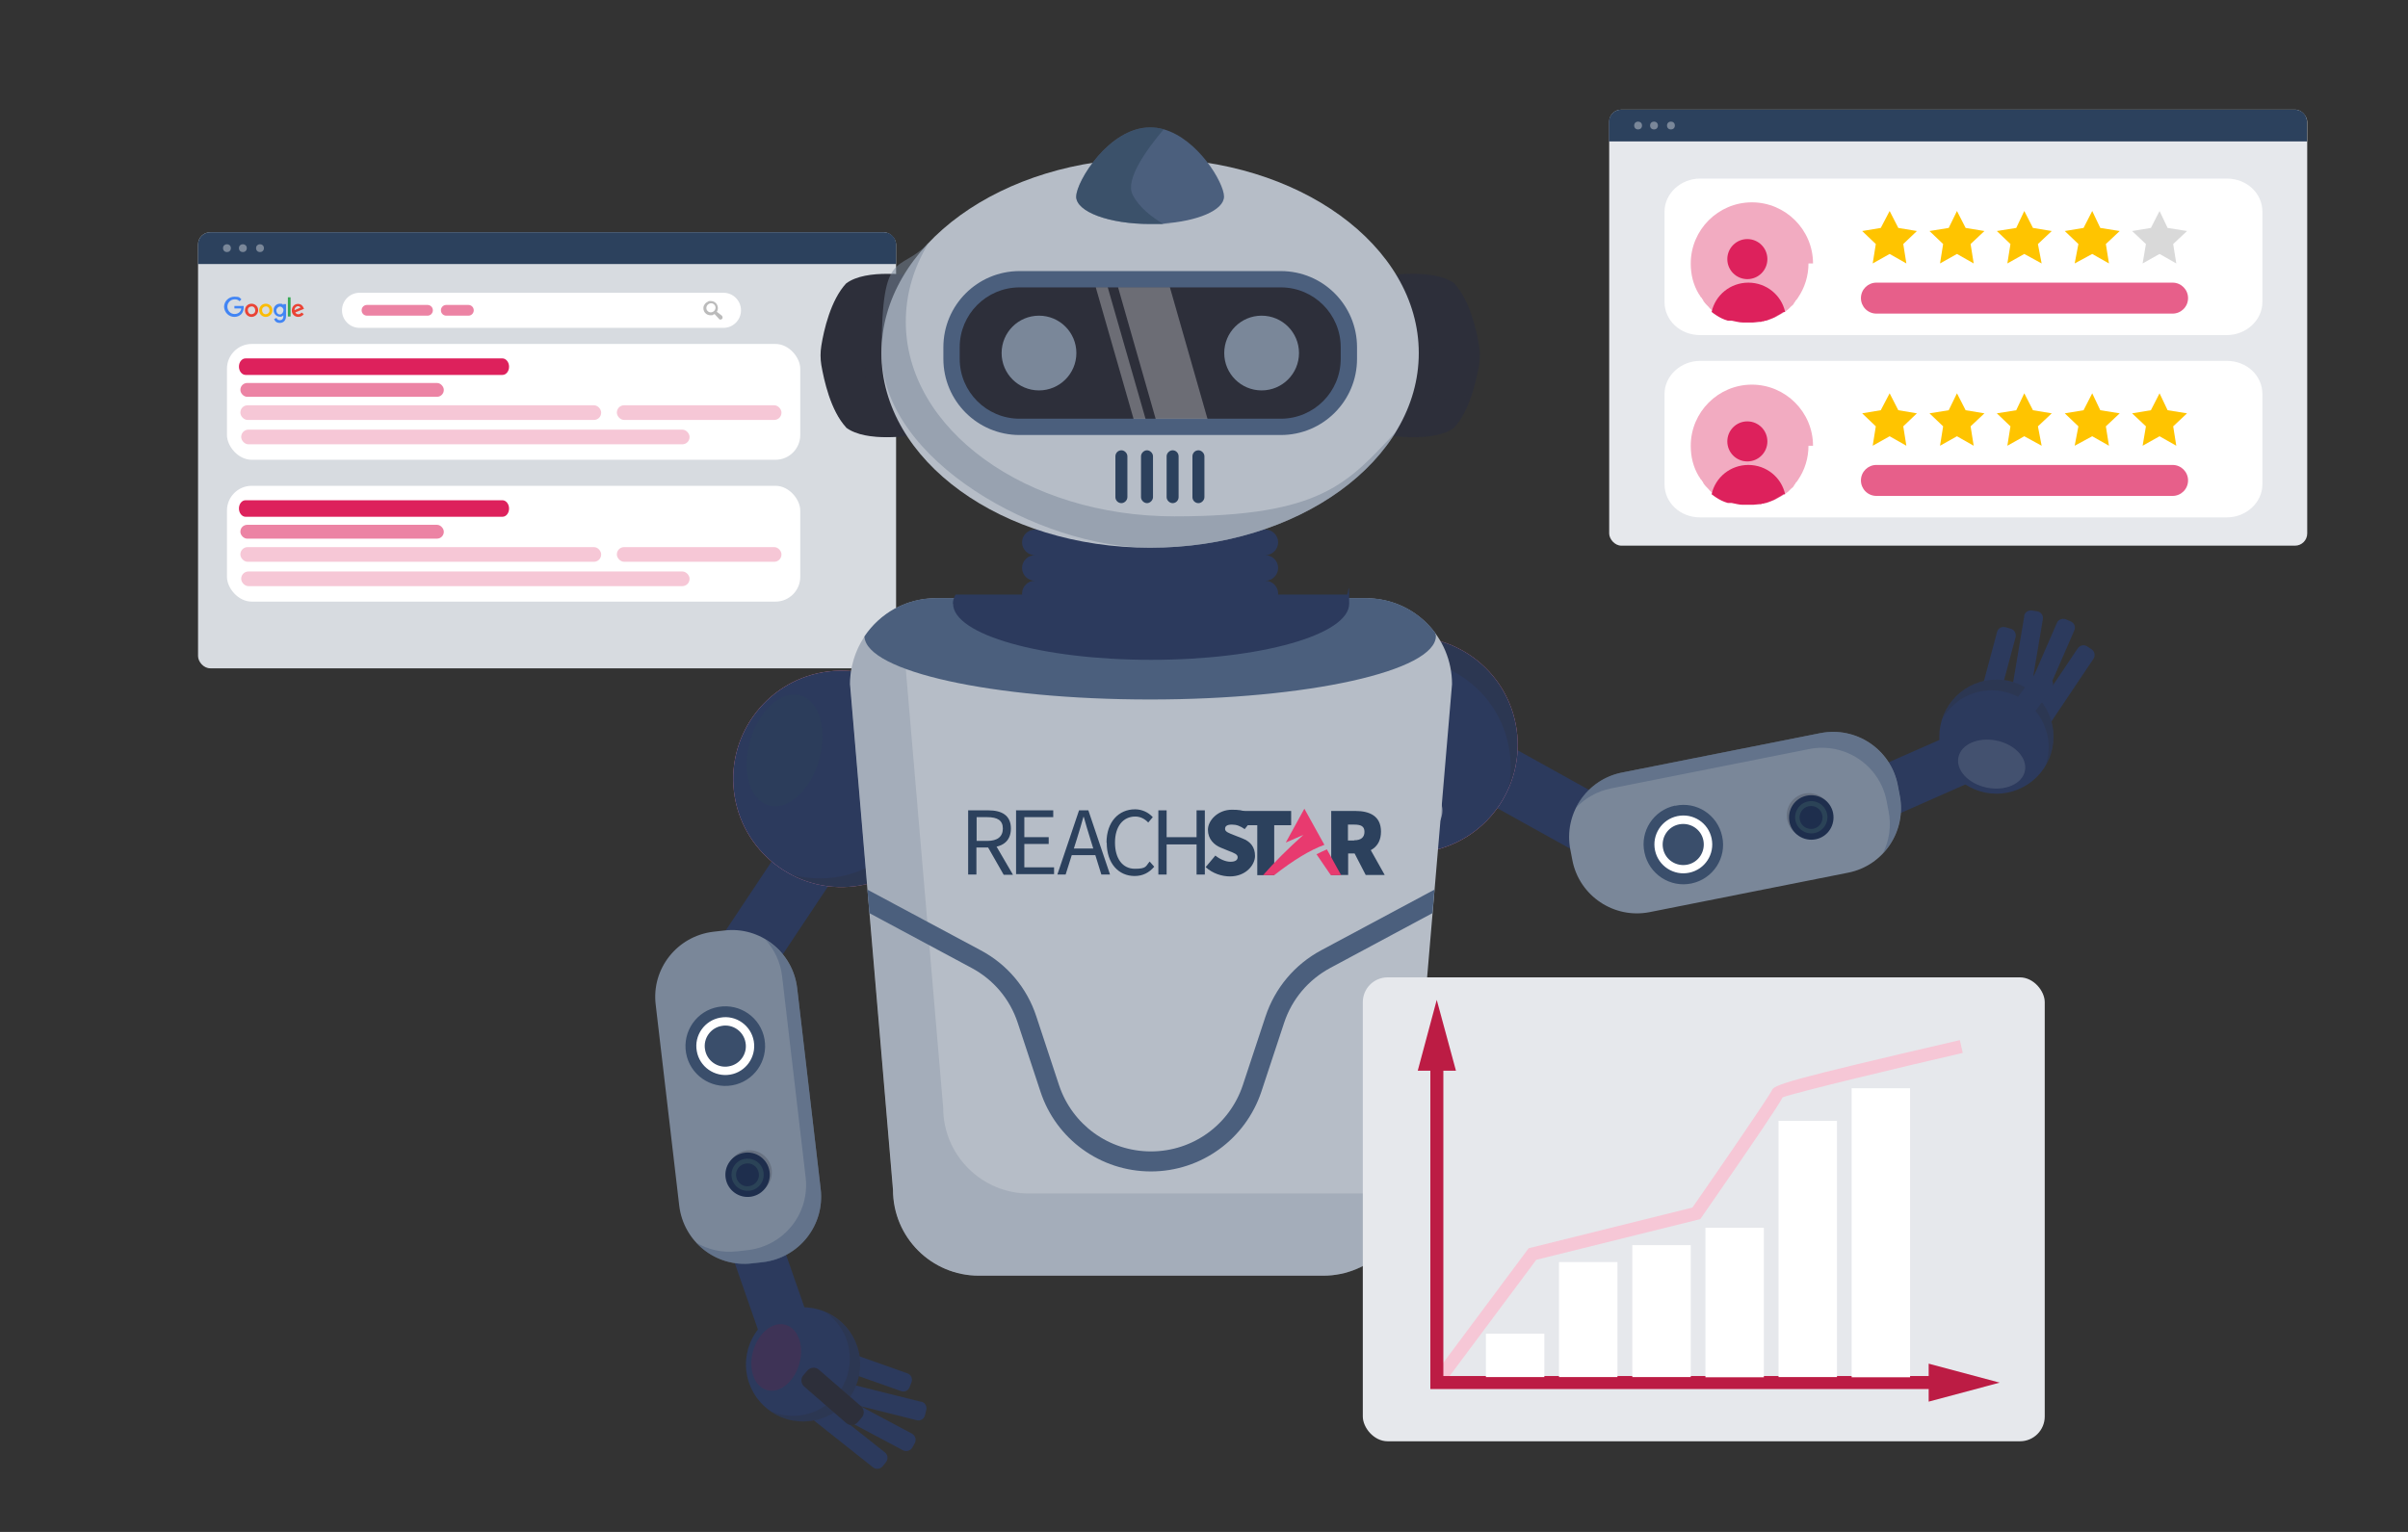 <svg xmlns="http://www.w3.org/2000/svg" id="Ebene_1" data-name="Ebene 1" viewBox="0 0 1166 742"><rect x="0" y="0" width="1166" height="742" fill="#333333" stroke="none"/><defs><style>      .cls-1 {        fill: #e883a7;      }      .cls-1, .cls-2, .cls-3, .cls-4, .cls-5, .cls-6, .cls-7, .cls-8, .cls-9, .cls-10, .cls-11, .cls-12, .cls-13, .cls-14, .cls-15, .cls-16, .cls-17, .cls-18, .cls-19, .cls-20, .cls-21, .cls-22, .cls-23, .cls-24, .cls-25, .cls-26, .cls-27, .cls-28, .cls-29, .cls-30, .cls-31 {        stroke-width: 0px;      }      .cls-2 {        fill: #d7dbe0;      }      .cls-3 {        fill: #7a8799;      }      .cls-4 {        fill: #bbb;      }      .cls-5 {        fill: #fbbc05;      }      .cls-6, .cls-18 {        fill: #2c415d;      }      .cls-6, .cls-27 {        fill-rule: evenodd;      }      .cls-7 {        fill: #2b4357;      }      .cls-8 {        fill: #2c3a5d;      }      .cls-9 {        fill: #692245;      }      .cls-10 {        fill: #ffc400;      }      .cls-11 {        fill: #1e2e4d;      }      .cls-12 {        fill: #34a853;      }      .cls-13 {        fill: #f6c7d6;      }      .cls-14 {        fill: #dd215c;      }      .cls-15 {        fill: #e75f8a;      }      .cls-16 {        fill: #4285f4;      }      .cls-17 {        fill: #4b5f7d;      }      .cls-19 {        fill: #bc1c44;      }      .cls-20 {        fill: #3a4e6b;      }      .cls-21 {        fill: #ea4335;      }      .cls-22 {        fill: #ec83a4;      }      .cls-23 {        fill: #2c415d;      }      .cls-32 {        opacity: .3;      }      .cls-33, .cls-34 {        opacity: .5;      }      .cls-24 {        fill: #d9d9d9;      }      .cls-25 {        fill: #f2abc1;      }      .cls-26 {        fill: #e6e8ec;      }      .cls-27 {        fill: #e83a6f;      }      .cls-35 {        isolation: isolate;      }      .cls-28 {        fill: #b6bdc7;      }      .cls-29 {        fill: #2d2f3a;      }      .cls-30 {        fill: #fff;      }      .cls-31 {        fill: #3c404c;      }      .cls-34 {        mix-blend-mode: soft-light;      }    </style></defs><g class="cls-35"><g id="Ebene_1-2" data-name="Ebene 1"><g id="_&#x421;&#x433;&#x440;&#x443;&#x43F;&#x43F;&#x438;&#x440;&#x43E;&#x432;&#x430;&#x442;&#x44C;_12222" data-name=" &#x421;&#x433;&#x440;&#x443;&#x43F;&#x43F;&#x438;&#x440;&#x43E;&#x432;&#x430;&#x442;&#x44C; 12222"><rect id="_&#x41F;&#x440;&#x44F;&#x43C;&#x43E;&#x443;&#x433;&#x43E;&#x43B;&#x44C;&#x43D;&#x438;&#x43A;_33-2" data-name=" &#x41F;&#x440;&#x44F;&#x43C;&#x43E;&#x443;&#x433;&#x43E;&#x43B;&#x44C;&#x43D;&#x438;&#x43A; 33-2" class="cls-2" x="95.9" y="112.5" width="338" height="211.2" rx="5.9" ry="5.9"></rect><path id="_&#x41F;&#x440;&#x44F;&#x43C;&#x43E;&#x443;&#x433;&#x43E;&#x43B;&#x44C;&#x43D;&#x438;&#x43A;_21" data-name=" &#x41F;&#x440;&#x44F;&#x43C;&#x43E;&#x443;&#x433;&#x43E;&#x43B;&#x44C;&#x43D;&#x438;&#x43A; 21" class="cls-18" d="M101.9,112.5h326.1c3.3,0,5.9,2.7,5.9,5.9v9.5H95.9v-9.5c0-3.3,2.7-5.9,5.9-5.9h0Z"></path><circle id="_&#x42D;&#x43B;&#x43B;&#x438;&#x43F;&#x441;_10" data-name=" &#x42D;&#x43B;&#x43B;&#x438;&#x43F;&#x441; 10" class="cls-3" cx="109.9" cy="120.2" r="1.9"></circle><circle id="_&#x42D;&#x43B;&#x43B;&#x438;&#x43F;&#x441;_11" data-name=" &#x42D;&#x43B;&#x43B;&#x438;&#x43F;&#x441; 11" class="cls-3" cx="117.6" cy="120.2" r="1.9"></circle><circle id="_&#x42D;&#x43B;&#x43B;&#x438;&#x43F;&#x441;_12" data-name=" &#x42D;&#x43B;&#x43B;&#x438;&#x43F;&#x441; 12" class="cls-3" cx="125.9" cy="120.2" r="1.9"></circle><path id="_&#x41A;&#x43E;&#x43D;&#x442;&#x443;&#x440;_47" data-name=" &#x41A;&#x43E;&#x43D;&#x442;&#x443;&#x440; 47" class="cls-21" d="M125,150.3c0,1.7-1.4,3.2-3.2,3.2s-3.2-1.4-3.2-3.2,1.4-3.2,3.2-3.2h0c1.7,0,3.2,1.3,3.2,3.1h0ZM123.6,150.3c0-1-.7-1.9-1.7-1.9s-1.9.7-1.9,1.7v.2c0,1,.7,1.9,1.7,1.9s1.9-.7,1.9-1.7v-.2Z"></path><path id="_&#x41A;&#x43E;&#x43D;&#x442;&#x443;&#x440;_48" data-name=" &#x41A;&#x43E;&#x43D;&#x442;&#x443;&#x440; 48" class="cls-5" d="M131.9,150.3c0,1.7-1.4,3.2-3.2,3.2s-3.2-1.4-3.2-3.2,1.4-3.2,3.2-3.2h0c1.7,0,3.2,1.3,3.2,3.1h0ZM130.5,150.3c0-1-.7-1.9-1.7-1.9s-1.9.7-1.9,1.7v.2c0,1,.7,1.9,1.7,1.9s1.9-.7,1.9-1.7v-.2Z"></path><path id="_&#x41A;&#x43E;&#x43D;&#x442;&#x443;&#x440;_49" data-name=" &#x41A;&#x43E;&#x43D;&#x442;&#x443;&#x440; 49" class="cls-16" d="M138.5,147.4v5.7c0,2.3-1.4,3.3-3,3.3s-2.3-.7-2.8-1.9l1.2-.5c.2.7.9,1.1,1.6,1.1,1,0,1.7-.6,1.7-1.9v-.5h0c-.4.5-1,.8-1.7.7-1.7,0-3.1-1.5-3-3.3,0-1.7,1.4-3,3-3s1.2.2,1.7.7h0v-.5h1.3ZM137.3,150.4c0-1.1-.8-1.9-1.7-1.9s-1.8.9-1.8,1.9h0c0,1,.7,1.9,1.7,1.9h0c.9,0,1.7-.8,1.7-1.9h.1Z"></path><path id="_&#x41A;&#x43E;&#x43D;&#x442;&#x443;&#x440;_50" data-name=" &#x41A;&#x43E;&#x43D;&#x442;&#x443;&#x440; 50" class="cls-12" d="M140.7,144v9.3h-1.3v-9.3h1.3Z"></path><path id="_&#x41A;&#x43E;&#x43D;&#x442;&#x443;&#x440;_51" data-name=" &#x41A;&#x43E;&#x43D;&#x442;&#x443;&#x440; 51" class="cls-21" d="M146,151.4l1.1.7c-.6.9-1.6,1.4-2.7,1.4-1.7,0-3.1-1.3-3.1-3h0c0-2,1.3-3.3,3-3.3s2.5,1.3,2.7,2l.2.4-4.2,1.7c.3.6.9,1,1.5.9.6,0,1.2-.3,1.5-.9h0ZM142.7,150.2l2.8-1.2c-.2-.4-.7-.7-1.2-.7-.9,0-1.7.9-1.7,1.8h0Z"></path><path id="_&#x41A;&#x43E;&#x43D;&#x442;&#x443;&#x440;_52" data-name=" &#x41A;&#x43E;&#x43D;&#x442;&#x443;&#x440; 52" class="cls-16" d="M113.5,149.5v-1.3h4.5v.8c0,1.1-.4,2.3-1.1,3.1-.9.9-2.1,1.4-3.4,1.4-2.7,0-4.9-2.2-5-4.9,0-2.7,2.3-4.9,5-4.9s2.5.5,3.4,1.3l-.9.9c-.6-.6-1.5-1-2.4-.9-1.9,0-3.5,1.6-3.5,3.5h0c0,2,1.5,3.6,3.5,3.6h0c.9,0,1.8-.3,2.5-1,.4-.5.7-1,.7-1.7h-3.3Z"></path><path id="_&#x41F;&#x440;&#x44F;&#x43C;&#x43E;&#x443;&#x433;&#x43E;&#x43B;&#x44C;&#x43D;&#x438;&#x43A;_37" data-name=" &#x41F;&#x440;&#x44F;&#x43C;&#x43E;&#x443;&#x433;&#x43E;&#x43B;&#x44C;&#x43D;&#x438;&#x43A; 37" class="cls-30" d="M174.1,141.8h176.2c4.7,0,8.5,3.8,8.5,8.5h0c0,4.7-3.8,8.5-8.5,8.5h-176.2c-4.7,0-8.5-3.8-8.5-8.5h0c0-4.7,3.8-8.5,8.5-8.5h0Z"></path><rect class="cls-30" x="109.9" y="166.6" width="277.6" height="56.1" rx="12" ry="12"></rect><path id="_&#x41F;&#x440;&#x44F;&#x43C;&#x43E;&#x443;&#x433;&#x43E;&#x43B;&#x44C;&#x43D;&#x438;&#x43A;_6309" data-name=" &#x41F;&#x440;&#x44F;&#x43C;&#x43E;&#x443;&#x433;&#x43E;&#x43B;&#x44C;&#x43D;&#x438;&#x43A; 6309" class="cls-22" d="M177.7,147.7h29.3c1.4,0,2.6,1.1,2.6,2.6h0c0,1.4-1.1,2.6-2.6,2.6h-29.3c-1.4,0-2.6-1.1-2.6-2.6h0c0-1.4,1.1-2.6,2.6-2.6Z"></path><path id="_&#x41F;&#x440;&#x44F;&#x43C;&#x43E;&#x443;&#x433;&#x43E;&#x43B;&#x44C;&#x43D;&#x438;&#x43A;_6310" data-name=" &#x41F;&#x440;&#x44F;&#x43C;&#x43E;&#x443;&#x433;&#x43E;&#x43B;&#x44C;&#x43D;&#x438;&#x43A; 6310" class="cls-22" d="M216.1,147.7h10.7c1.4,0,2.6,1.1,2.6,2.6h0c0,1.4-1.1,2.6-2.6,2.6h-10.7c-1.4,0-2.6-1.1-2.6-2.6h0c0-1.4,1.1-2.6,2.6-2.6Z"></path><path class="cls-4" d="M349.8,153.1h0l-2.7-2.1h0c.1-.2.2-.4.3-.6.2-.4.2-.9.2-1.3s-.1-.9-.3-1.3c-.2-.4-.4-.8-.8-1.1-.6-.6-1.5-.9-2.4-.9s-.9,0-1.3.3c-.4.2-.8.5-1.2.8-.3.4-.6.8-.8,1.2s-.2.9-.2,1.3.1.9.3,1.3c.2.4.4.8.8,1.1.6.6,1.5.9,2.4.9s.9,0,1.3-.3c.2,0,.4-.2.6-.3h0l2.3,2.5h0c.2.2.4.2.6.2s.5-.1.7-.3.3-.4.3-.7-.1-.4-.3-.6h.2ZM344.2,151.3c-.6,0-1.1-.2-1.5-.6-.9-.8-.9-2.2,0-3.1.4-.4,1-.7,1.6-.7s1.1.2,1.5.6c.9.8.9,2.2,0,3.1-.4.4-1,.7-1.6.7Z"></path><path id="_&#x41F;&#x440;&#x44F;&#x43C;&#x43E;&#x443;&#x433;&#x43E;&#x43B;&#x44C;&#x43D;&#x438;&#x43A;_6315" data-name=" &#x41F;&#x440;&#x44F;&#x43C;&#x43E;&#x443;&#x433;&#x43E;&#x43B;&#x44C;&#x43D;&#x438;&#x43A; 6315" class="cls-14" d="M118.9,173.6h124.4c1.7,0,3.2,1.8,3.2,4h0c0,2.2-1.4,4-3.2,4h-124.4c-1.7,0-3.2-1.8-3.2-4h0c0-2.2,1.4-4,3.2-4Z"></path><rect class="cls-22" x="116.4" y="185.5" width="98.5" height="6.7" rx="3.3" ry="3.3"></rect><rect class="cls-13" x="116.4" y="196.3" width="174.7" height="7.1" rx="3.5" ry="3.5"></rect><rect class="cls-13" x="298.7" y="196.3" width="79.7" height="7.1" rx="3.5" ry="3.5"></rect><rect class="cls-13" x="116.8" y="208.1" width="217.1" height="7.1" rx="3.5" ry="3.5"></rect><rect class="cls-30" x="109.9" y="235.3" width="277.6" height="56.1" rx="12" ry="12"></rect><path id="_&#x41F;&#x440;&#x44F;&#x43C;&#x43E;&#x443;&#x433;&#x43E;&#x43B;&#x44C;&#x43D;&#x438;&#x43A;_6315-2" data-name=" &#x41F;&#x440;&#x44F;&#x43C;&#x43E;&#x443;&#x433;&#x43E;&#x43B;&#x44C;&#x43D;&#x438;&#x43A; 6315-2" class="cls-14" d="M118.9,242.3h124.4c1.7,0,3.2,1.8,3.2,4h0c0,2.2-1.4,4-3.2,4h-124.4c-1.7,0-3.2-1.8-3.2-4h0c0-2.2,1.4-4,3.2-4Z"></path><rect class="cls-22" x="116.4" y="254.2" width="98.5" height="6.7" rx="3.3" ry="3.3"></rect><rect class="cls-13" x="116.4" y="265" width="174.7" height="7.1" rx="3.5" ry="3.5"></rect><rect class="cls-13" x="298.7" y="265" width="79.7" height="7.1" rx="3.5" ry="3.5"></rect><rect class="cls-13" x="116.8" y="276.8" width="217.1" height="7.1" rx="3.5" ry="3.5"></rect></g><g><g><path class="cls-8" d="M446.1,678.9c1.8.4,2.9,2.3,2.4,4.1l-.6,2.5c-.4,1.8-2.3,2.9-4,2.4l-47.9-12c-1.8-.5-2.9-2.3-2.4-4l.6-2.5c.5-1.8,2.3-2.9,4-2.4l47.9,12h0Z"></path><path class="cls-8" d="M439.4,665.2c1.7.6,2.6,2.5,2,4.2l-.9,2.4c-.6,1.7-2.5,2.7-4.2,2l-46.5-16.5c-1.7-.6-2.6-2.5-2-4.2l.8-2.4c.6-1.7,2.5-2.6,4.3-2l46.5,16.5h0Z"></path><path class="cls-8" d="M428.5,703.5c1.4,1.1,1.7,3.2.5,4.7l-1.6,2c-1.1,1.4-3.2,1.7-4.7.5l-38.7-30.7c-1.4-1.1-1.7-3.2-.5-4.7l1.6-2c1.1-1.4,3.2-1.7,4.7-.5l38.7,30.7Z"></path><path class="cls-8" d="M441.6,694.4c1.6.9,2.2,2.9,1.4,4.5l-1.2,2.2c-.9,1.6-2.9,2.2-4.5,1.4l-43.6-23.2c-1.6-.9-2.2-2.9-1.4-4.5l1.2-2.2c.9-1.6,2.9-2.2,4.5-1.4l43.6,23.2Z"></path><path class="cls-8" d="M362.8,486.4c-3.2,4.9-9.8,6.2-14.7,3l-6.8-4.5c-4.9-3.2-6.2-9.8-2.9-14.7l40.4-60.7c3.2-4.9,9.8-6.2,14.7-2.9l6.8,4.5c4.9,3.2,6.2,9.8,3,14.7l-40.4,60.7h-.1Z"></path><path class="cls-8" d="M394.8,648.5c1.6,4.7-.8,9.8-5.5,11.4l-6.5,2.2c-4.7,1.6-9.8-.8-11.4-5.5l-20.2-58c-1.6-4.7.8-9.8,5.5-11.4l6.5-2.3c4.7-1.6,9.8.8,11.4,5.5l20.2,58h0Z"></path><path class="cls-1" d="M459.5,371.1c3.4,28.8-17.2,54.8-45.9,58.2-28.7,3.4-54.8-17.2-58.2-45.9-3.4-28.7,17.2-54.8,45.9-58.2,28.8-3.4,54.8,17.2,58.2,45.9Z"></path><path class="cls-8" d="M459.5,371.1c3.4,28.8-17.2,54.8-45.9,58.2-28.7,3.4-54.8-17.2-58.2-45.9-3.4-28.7,17.2-54.8,45.9-58.2,28.8-3.4,54.8,17.2,58.2,45.9Z"></path><g class="cls-32"><path class="cls-29" d="M421.5,326.7c14.7,7.8,25.4,22.4,27.5,40.2,3.4,28.8-17.2,54.8-45.9,58.2-7,.8-13.8.2-20.2-1.6,9.1,4.8,19.7,7.1,30.7,5.8,28.8-3.4,49.3-29.4,45.9-58.2-2.6-21.7-18.1-38.8-38-44.4Z"></path></g><path class="cls-8" d="M416.3,657.6c1.8,15.2-9.1,28.9-24.2,30.7-15.2,1.8-28.9-9.1-30.7-24.2-1.8-15.2,9.1-28.9,24.2-30.7,15.2-1.8,28.9,9.1,30.7,24.2Z"></path><g class="cls-32"><path class="cls-29" d="M399.6,635.5c6.3,4.4,10.8,11.2,11.7,19.4,1.8,15.2-9.1,28.9-24.2,30.7-5,.6-9.7-.3-14-2.1,5.3,3.7,12,5.7,19,4.9,15.2-1.8,26-15.5,24.2-30.7-1.2-10.2-7.9-18.3-16.7-22.1h0Z"></path></g><path class="cls-3" d="M397.4,576c2,17.4-10.4,33.2-27.9,35.3l-5.3.6c-17.4,2.1-33.2-10.4-35.3-27.9l-11.4-97.4c-2.1-17.4,10.4-33.2,27.9-35.3l5.3-.6c17.4-2.1,33.2,10.4,35.3,27.9l11.4,97.4h0Z"></path><g class="cls-33"><path class="cls-17" d="M370.6,455.1c4.3,4.7,7.3,10.8,8.1,17.7l11.4,97.4c2.1,17.5-10.4,33.2-27.9,35.3l-5.3.6c-7.2.8-14.1-.8-19.9-4.3,6.7,7.3,16.6,11.4,27.2,10.2l5.3-.6c17.4-2.1,29.9-17.9,27.9-35.3l-11.4-97.4c-1.2-10.2-7.2-18.7-15.4-23.6h0Z"></path></g><path class="cls-29" d="M416.9,681.1c1.6,1.4,1.8,3.9.4,5.5l-2,2.3c-1.4,1.6-3.9,1.8-5.5.4l-20.4-17.7c-1.6-1.4-1.8-3.9-.4-5.5l2-2.3c1.4-1.6,3.9-1.8,5.5-.4l20.4,17.7Z"></path><g class="cls-32"><path class="cls-7" d="M387.6,336.8c9.2,2.7,13.3,16.7,9,31.5-4.2,14.7-15.1,24.5-24.4,21.9-9.2-2.7-13.3-16.7-9-31.5,4.2-14.7,15.1-24.5,24.4-21.9Z"></path></g><g class="cls-32"><path class="cls-9" d="M380.4,641.7c6.2,1.8,9.1,10.3,6.6,19s-9.5,14.4-15.7,12.6c-6.2-1.8-9.1-10.3-6.6-19s9.5-14.4,15.7-12.6Z"></path></g></g><g><path class="cls-8" d="M980.1,298.4c.3-1.8,2-3,3.9-2.7l2.5.4c1.8.3,3,2,2.7,3.8l-8.2,48.7c-.3,1.8-2,3-3.8,2.7l-2.5-.4c-1.8-.3-3-2-2.7-3.8l8.2-48.7h-.1Z"></path><path class="cls-8" d="M967,306.1c.5-1.8,2.3-2.8,4.1-2.3l2.5.7c1.8.5,2.8,2.3,2.4,4.1l-12.8,47.7c-.5,1.8-2.3,2.8-4.1,2.4l-2.5-.7c-1.8-.5-2.8-2.3-2.4-4.1l12.8-47.7h0Z"></path><path class="cls-8" d="M1006.1,314c1-1.5,3.1-1.9,4.6-.9l2.1,1.4c1.5,1,1.9,3.1.9,4.6l-27.5,41c-1,1.5-3.1,1.9-4.6.9l-2.1-1.4c-1.5-1-1.9-3.1-.9-4.6l27.5-41Z"></path><path class="cls-8" d="M996,301.7c.7-1.7,2.7-2.4,4.4-1.7l2.3,1c1.7.7,2.5,2.7,1.7,4.4l-19.7,45.3c-.7,1.7-2.7,2.5-4.4,1.7l-2.3-1c-1.7-.7-2.5-2.7-1.7-4.4l19.7-45.3Z"></path><path class="cls-8" d="M794.8,396.7c5.1,2.9,7,9.3,4.1,14.4l-4,7.1c-2.8,5.1-9.3,7-14.4,4.1l-63.7-35.4c-5.1-2.8-6.9-9.3-4.1-14.4l4-7.1c2.8-5.1,9.3-6.9,14.4-4.1l63.7,35.4Z"></path><path class="cls-8" d="M953.9,351.9c4.5-2,9.8,0,11.8,4.6l2.7,6.3c2,4.5,0,9.8-4.6,11.8l-56.2,24.8c-4.5,2-9.8,0-11.8-4.6l-2.8-6.3c-2-4.5,0-9.8,4.6-11.8l56.2-24.8h0Z"></path><path class="cls-1" d="M672.3,309.4c28.4-5.6,56,12.8,61.6,41.2,5.6,28.4-12.8,56-41.2,61.6s-56-12.8-61.6-41.2c-5.6-28.4,12.8-56,41.2-61.6Z"></path><path class="cls-8" d="M672.3,309.4c28.4-5.6,56,12.8,61.6,41.2,5.6,28.4-12.8,56-41.2,61.6s-56-12.8-61.6-41.2c-5.6-28.4,12.8-56,41.2-61.6Z"></path><g class="cls-32"><path class="cls-29" d="M631,350.7c6.6-15.2,20.3-27.1,37.9-30.6,28.4-5.6,56,12.8,61.6,41.2,1.4,6.9,1.3,13.8,0,20.3,4.1-9.4,5.5-20.2,3.3-31-5.6-28.4-33.2-46.8-61.6-41.2-21.5,4.3-37.2,21.1-41.2,41.4h0Z"></path></g><path class="cls-8" d="M961.3,329.7c15-3,29.5,6.7,32.5,21.7s-6.7,29.5-21.7,32.5-29.5-6.8-32.5-21.7c-3-15,6.8-29.5,21.7-32.5Z"></path><g class="cls-32"><path class="cls-29" d="M940.6,348.1c3.9-6.6,10.3-11.6,18.4-13.2,15-3,29.5,6.8,32.5,21.7,1,4.9.5,9.7-1,14.1,3.3-5.6,4.7-12.4,3.3-19.3-3-15-17.5-24.7-32.5-21.7-10.1,2-17.7,9.3-20.7,18.4Z"></path></g><path class="cls-3" d="M881.5,355.1c17.2-3.4,34,7.8,37.4,25l1,5.2c3.4,17.2-7.8,34-25,37.4l-96.1,19.1c-17.2,3.4-34-7.8-37.4-25l-1-5.2c-3.4-17.2,7.8-34,25-37.4l96.1-19.1Z"></path><g class="cls-33"><path class="cls-17" d="M763,391.4c4.4-4.7,10.2-8.1,17-9.5l96.1-19.1c17.2-3.4,34,7.8,37.4,25l1,5.2c1.4,7.1.3,14.1-2.7,20.2,6.8-7.2,10.1-17.5,8-27.9l-1-5.2c-3.4-17.2-20.2-28.4-37.4-25l-96.1,19.1c-10.1,2-18.1,8.6-22.3,17.2h0Z"></path></g><path class="cls-8" d="M984.7,327.3c1.3-1.7,3.7-2.1,5.5-.8l2.4,1.8c1.7,1.3,2.1,3.7.8,5.5l-16,21.7c-1.3,1.7-3.7,2.1-5.5.8l-2.4-1.8c-1.7-1.3-2.1-3.7-.8-5.5l16-21.7Z"></path><g class="cls-34"><path class="cls-30" d="M643.8,383.8c1.9-9.4,15.6-14.6,30.7-11.5,15,3.1,25.7,13.2,23.7,22.6-1.9,9.4-15.6,14.6-30.7,11.5-15-3.1-25.7-13.2-23.7-22.6Z"></path></g><g class="cls-32"><path class="cls-3" d="M948.3,366.8c1.3-6.3,9.5-9.9,18.4-8.1s15.1,8.4,13.8,14.7c-1.3,6.3-9.5,9.9-18.4,8.1s-15.1-8.4-13.8-14.7Z"></path></g></g><g><path class="cls-28" d="M432.4,576.3c0,23,18.6,41.6,41.6,41.6h166.7c23,0,41.6-18.6,41.6-41.6l20.8-244.9c0-23-18.6-41.6-41.6-41.6h-208.3c-23,0-41.6,18.6-41.6,41.6l20.8,244.9Z"></path><g class="cls-32"><path class="cls-3" d="M436,293.6l20.7,242.9c0,23,18.6,41.6,41.6,41.6h166.7c6.3,0,12.2-1.5,17.6-4l-.2,2.2c0,23-18.6,41.6-41.6,41.6h-166.7c-23,0-41.6-18.6-41.6-41.6l-20.8-244.9c0-16.8,10-31.3,24.4-37.8h0Z"></path></g><path class="cls-17" d="M418.5,308.4c7.5-11.3,20.2-18.7,34.7-18.7h208.3c4.2,0,8.3.6,12.2,1.8,1.5.5,2.9,1,4.3,1.6,6.8,2.9,12.7,7.6,17,13.5,0,.5.3.9.3,1.4,0,17-62,30.8-138.4,30.8s-137.4-13.6-138.3-30.4h-.1Z"></path><path class="cls-17" d="M421,442.3l-1-11.4,54.9,29.4c12.8,6.8,22.4,18.2,26.9,32l11,33.3c6.4,19.2,24.2,32.1,44.5,32.1s38.1-12.9,44.5-32.1l11-33.3c4.6-13.8,14.1-25.1,26.9-32l54.9-29.4-1,11.4-49.4,26.5c-10.6,5.7-18.6,15.1-22.4,26.6l-11,33.3c-7.7,23.1-29.2,38.7-53.5,38.7s-45.9-15.5-53.5-38.7l-11-33.3c-3.8-11.5-11.7-20.9-22.4-26.6l-49.4-26.5h0Z"></path></g><g><path class="cls-8" d="M618.9,275.1c0-3.4-2.8-6.2-6.2-6.2,3.4,0,6.2-2.8,6.2-6.2s-2.8-6.2-6.2-6.2h-111.6c-3.4,0-6.2,2.8-6.2,6.2s2.8,6.2,6.2,6.2c-3.4,0-6.2,2.8-6.2,6.2s2.8,6.2,6.2,6.2c-3.4,0-6.2,2.8-6.2,6.2h0c0,3.4,2.8,6.2,6.2,6.2h111.6c3.4,0,6.2-2.8,6.2-6.2h0c0-3.4-2.8-6.2-6.2-6.2,3.4,0,6.2-2.8,6.2-6.2Z"></path><path class="cls-8" d="M461.5,292.4c0,15,42.9,27.2,95.9,27.2s95.9-12.2,95.9-27.2-.4-3-1.3-4.4h-189.3c-.8,1.4-1.3,2.9-1.3,4.4h0Z"></path></g><g><g><g><path class="cls-29" d="M409.7,207c-7.5-8.1-10.7-22.8-12-30.2-.5-3.1-.5-6.2,0-9.3,1.2-7.5,4.5-22.1,12-30.2,9.9-7.5,32.3-3.7,32.3-3.7v77.2s-22.5,3.8-32.3-3.7h0Z"></path><g class="cls-32"><path class="cls-29" d="M401,190.3c8.4,4.1,19.4,5,18.7-2.5-3.5-20.5,7.2-44.6,12.7-55.3,5.5.2,9.7.9,9.7.9v77.2s-22.5,3.8-32.3-3.7c-4-4.4-6.8-10.7-8.7-16.7h-.1Z"></path></g></g><g><path class="cls-29" d="M704.2,207c7.5-8.1,10.7-22.8,12-30.2.5-3.1.5-6.2,0-9.3-1.2-7.5-4.5-22.1-12-30.2-9.9-7.5-32.3-3.7-32.3-3.7v77.2s22.5,3.8,32.3-3.7h0Z"></path><g class="cls-32"><path class="cls-29" d="M713,190.3c-8.4,4.1-19.4,5-18.7-2.5,3.5-20.5-7.2-44.6-12.7-55.3-5.5.2-9.7.9-9.7.9v77.2s22.5,3.8,32.3-3.7c4-4.4,6.8-10.7,8.7-16.7h.1Z"></path></g></g><path class="cls-28" d="M426.8,171c0,52.1,58.3,94.3,130.1,94.3s130.1-42.2,130.1-94.3-58.3-94.3-130.1-94.3-130.1,42.2-130.1,94.3h0Z"></path><g class="cls-33"><path class="cls-3" d="M449.6,117.8c-7.1,11.6-11,24.5-11,38,0,52.1,58.3,94.3,130.1,94.3s83.9-16.3,107.4-41.1c-20.2,33.1-65.9,56.3-119.1,56.3s-130.1-42.2-130.1-94.3,8.4-38.1,22.7-53.3h0Z"></path></g><path class="cls-17" d="M521.1,95.2c0,7.4,16,13.3,35.8,13.3s4.1,0,6.1-.2c16.9-1.1,29.7-6.5,29.7-13.1s-12.6-27.9-29.3-32.6c-2.1-.6-4.3-.9-6.5-.9-19.8,0-35.8,26.2-35.8,33.5Z"></path><path class="cls-17" d="M493.7,131.3h126.5c20.4,0,36.9,16.5,36.9,36.9v5.6c0,20.4-16.5,36.9-36.9,36.9h-126.5c-20.4,0-36.9-16.5-36.9-36.9v-5.6c0-20.4,16.5-36.9,36.9-36.9h0Z"></path><path class="cls-29" d="M493.7,139.2h126.5c16,0,29,13,29,29v5.6c0,16-13,29-29,29h-126.5c-16,0-29-13-29-29v-5.6c0-16,13-29,29-29Z"></path><path class="cls-3" d="M592.8,171c0,10,8.1,18.1,18.1,18.1s18.1-8.1,18.1-18.1-8.1-18.1-18.1-18.1-18.1,8.1-18.1,18.1Z"></path><path class="cls-3" d="M485,171c0,10,8.1,18.1,18.1,18.1s18.1-8.1,18.1-18.1-8.1-18.1-18.1-18.1-18.1,8.1-18.1,18.1Z"></path><g class="cls-32"><polygon class="cls-30" points="584.7 202.9 559.6 202.9 541.4 139.2 566.5 139.2 584.7 202.9"></polygon></g><g class="cls-32"><polygon class="cls-30" points="554.7 202.9 548.9 202.9 530.6 139.2 536.4 139.2 554.7 202.9"></polygon></g></g><g><path class="cls-6" d="M580.3,218.1h0c-1.7,0-2.9,1.4-2.9,2.9v19.8c0,1.5,1.2,2.9,2.9,2.9h0c1.5,0,2.9-1.4,2.9-2.9v-19.8c0-1.5-1.4-2.9-2.9-2.9h0Z"></path><path class="cls-6" d="M567.8,218.1h0c-1.5,0-2.9,1.4-2.9,2.9v19.8c0,1.5,1.4,2.9,2.9,2.9h0c1.7,0,2.9-1.4,2.9-2.9v-19.8c0-1.5-1.2-2.9-2.9-2.9h0Z"></path><path class="cls-6" d="M555.4,218.1h0c-1.5,0-2.9,1.4-2.9,2.9v19.8c0,1.5,1.4,2.9,2.9,2.9h0c1.5,0,2.9-1.4,2.9-2.9v-19.8c0-1.5-1.4-2.9-2.9-2.9h0Z"></path><path class="cls-6" d="M543,218.1h0c-1.7,0-2.9,1.4-2.9,2.9v19.8c0,1.5,1.2,2.9,2.9,2.9h0c1.5,0,2.9-1.4,2.9-2.9v-19.8c0-1.5-1.4-2.9-2.9-2.9h0Z"></path></g></g><g class="cls-33"><path class="cls-7" d="M521.1,95.2c0,7.4,16,13.3,35.8,13.3s4.1,0,6.1-.2c-5.1-3.1-11.6-7.9-14.6-14.1-3.6-7.3,6.7-21.6,15.1-31.6-2.1-.6-4.3-.9-6.5-.9-19.8,0-35.8,26.2-35.8,33.5h0Z"></path></g><g><g><g class="cls-32"><path class="cls-31" d="M873.7,384.4c-5.8,1.2-9.5,6.9-8.3,12.8,1.2,5.8,6.9,9.5,12.8,8.3,5.8-1.2,9.5-6.9,8.3-12.8-1.2-5.8-6.9-9.5-12.8-8.3Z"></path></g><path class="cls-11" d="M874.8,385.4c-5.8,1.2-9.5,6.9-8.3,12.8,1.2,5.8,6.9,9.5,12.8,8.3,5.8-1.2,9.5-6.9,8.3-12.8-1.2-5.8-6.9-9.5-12.8-8.3Z"></path><path class="cls-7" d="M875.4,388.2c-4.2.9-6.9,5.1-6,9.3.9,4.2,5.1,6.9,9.3,6s6.9-5.1,6-9.3c-.9-4.2-5.1-6.9-9.3-6Z"></path><path class="cls-11" d="M875.8,390.5c-3,.6-4.9,3.6-4.3,6.6.6,3,3.6,4.9,6.6,4.3s4.9-3.6,4.3-6.6c-.6-3-3.6-4.9-6.6-4.3Z"></path></g><g><path class="cls-20" d="M811.1,390.2c-10.4,2.2-17.1,12.4-14.8,22.8,2.2,10.4,12.4,17.1,22.8,14.9,10.4-2.2,17.1-12.4,14.8-22.8-2.2-10.4-12.4-17.1-22.8-14.8h0Z"></path><path class="cls-30" d="M812.2,395.3c-7.6,1.6-12.4,9.1-10.8,16.6,1.6,7.6,9.1,12.4,16.6,10.8,7.6-1.6,12.4-9,10.8-16.6-1.6-7.6-9-12.4-16.6-10.8Z"></path><path class="cls-20" d="M813,399.3c-5.4,1.1-8.8,6.4-7.7,11.8s6.4,8.8,11.8,7.7c5.4-1.1,8.8-6.4,7.7-11.8s-6.4-8.8-11.8-7.7Z"></path></g></g><g><g><g class="cls-32"><path class="cls-31" d="M373.6,566.1c-1-5.9-6.6-9.8-12.4-8.8-5.9,1-9.8,6.6-8.8,12.4,1,5.9,6.6,9.8,12.4,8.8,5.9-1,9.8-6.6,8.8-12.4Z"></path></g><path class="cls-11" d="M372.6,567.2c-1-5.9-6.6-9.8-12.4-8.8-5.9,1-9.8,6.6-8.8,12.4,1,5.9,6.6,9.8,12.4,8.8,5.9-1,9.8-6.6,8.8-12.4Z"></path><path class="cls-7" d="M369.7,567.7c-.7-4.3-4.8-7.1-9-6.4-4.3.7-7.1,4.8-6.4,9,.7,4.3,4.8,7.1,9,6.4,4.3-.7,7.1-4.8,6.4-9Z"></path><path class="cls-11" d="M367.4,568.1c-.5-3-3.4-5.1-6.4-4.5-3,.5-5.1,3.4-4.5,6.4.5,3,3.4,5.1,6.4,4.5,3-.5,5.1-3.4,4.5-6.4Z"></path></g><g><path class="cls-20" d="M370.2,503.4c-1.8-10.5-11.8-17.5-22.3-15.7s-17.5,11.8-15.7,22.3c1.8,10.5,11.8,17.5,22.3,15.7,10.5-1.8,17.5-11.8,15.7-22.3h0Z"></path><path class="cls-30" d="M365,504.3c-1.3-7.6-8.6-12.8-16.2-11.4-7.6,1.3-12.8,8.6-11.4,16.2,1.3,7.6,8.6,12.7,16.2,11.4s12.7-8.6,11.4-16.2Z"></path><path class="cls-20" d="M361,505c-.9-5.4-6.1-9.1-11.5-8.1-5.4.9-9.1,6.1-8.1,11.5.9,5.4,6.1,9.1,11.5,8.1,5.4-.9,9.1-6.1,8.1-11.5Z"></path></g></g></g><g id="_&#x421;&#x433;&#x440;&#x443;&#x43F;&#x43F;&#x438;&#x440;&#x43E;&#x432;&#x430;&#x442;&#x44C;_12222-2" data-name=" &#x421;&#x433;&#x440;&#x443;&#x43F;&#x43F;&#x438;&#x440;&#x43E;&#x432;&#x430;&#x442;&#x44C; 12222-2"><rect id="_&#x41F;&#x440;&#x44F;&#x43C;&#x43E;&#x443;&#x433;&#x43E;&#x43B;&#x44C;&#x43D;&#x438;&#x43A;_33-2-2" data-name=" &#x41F;&#x440;&#x44F;&#x43C;&#x43E;&#x443;&#x433;&#x43E;&#x43B;&#x44C;&#x43D;&#x438;&#x43A; 33-2-2" class="cls-26" x="779.2" y="53.1" width="338" height="211.2" rx="5.9" ry="5.9"></rect><path id="_&#x41F;&#x440;&#x44F;&#x43C;&#x43E;&#x443;&#x433;&#x43E;&#x43B;&#x44C;&#x43D;&#x438;&#x43A;_21-2" data-name=" &#x41F;&#x440;&#x44F;&#x43C;&#x43E;&#x443;&#x433;&#x43E;&#x43B;&#x44C;&#x43D;&#x438;&#x43A; 21-2" class="cls-18" d="M785.1,53.1h326.1c3.3,0,5.9,2.7,5.9,5.9v9.5h-338v-9.5c0-3.3,2.7-5.9,5.9-5.9h0Z"></path><circle id="_&#x42D;&#x43B;&#x43B;&#x438;&#x43F;&#x441;_10-2" data-name=" &#x42D;&#x43B;&#x43B;&#x438;&#x43F;&#x441; 10-2" class="cls-3" cx="793.2" cy="60.8" r="1.9"></circle><circle id="_&#x42D;&#x43B;&#x43B;&#x438;&#x43F;&#x441;_11-2" data-name=" &#x42D;&#x43B;&#x43B;&#x438;&#x43F;&#x441; 11-2" class="cls-3" cx="800.9" cy="60.8" r="1.9"></circle><circle id="_&#x42D;&#x43B;&#x43B;&#x438;&#x43F;&#x441;_12-2" data-name=" &#x42D;&#x43B;&#x43B;&#x438;&#x43F;&#x441; 12-2" class="cls-3" cx="809.1" cy="60.8" r="1.9"></circle></g><path id="Rectangle-2" class="cls-30" d="M823.2,86.5h255.1c9.7,0,17.2,7.2,17.2,16v43.8c0,8.8-7.9,16-17.2,16h-255.1c-9.7,0-17.2-7.2-17.2-16v-43.8c0-8.8,7.9-16,17.2-16h0Z"></path><path class="cls-25" d="M875.7,127.6c0,6-1.8,11.8-5.1,16.6h0c-.3.6-.9,1.2-1.2,1.5,0,.3-.3.6-.6.9h0s0,.3-.3.6c-.3.6-.9.9-1.2,1.2l-.3.3h0c-.3.3-.9.9-1.2,1.2s-.9.6-1.2.9c-.9.6-1.8,1.2-3,1.8-.9.6-2.1,1.2-3,1.5s-1.5.6-2.4.9c-.3,0-.6,0-1.2.3h0c-.3,0-.9,0-1.2.3h-.9c-.9,0-2.1.3-3,.3h-5.1c-1.8,0-3.6-.6-5.4-.9h-1.8c-2.1-.6-3.9-1.5-5.7-2.7h0c-.6-.3-1.2-.9-2.1-1.5-.9-.6-1.8-1.2-2.4-2.1h0c-.9-.9-1.8-1.8-2.4-2.7,0,0-.3-.3-.3-.6h0c0-.3-.6-.6-.6-.9,0,0-.3-.6-.6-.6h0s0-.3-.3-.6c0,0-.3-.6-.6-.9h0c-2.7-4.5-3.9-9.4-3.9-14.8,0-16.3,13.3-29.6,29.6-29.6s29.6,13.3,29.6,29.6h-2.2Z"></path><path class="cls-14" d="M863.6,151.1c-.9.6-1.8,1.2-3,1.8-.9.6-2.1,1.2-3,1.5s-1.5.6-2.4.9c-.3,0-.6,0-1.2.3h0c-.3,0-.9,0-1.2.3h-.9c-.9,0-2.1.3-3,.3h-5.1c-1.8,0-3.6-.6-5.4-.9h-1.8c-2.1-.6-3.9-1.5-5.7-2.7h0c-.6-.3-1.2-.9-2.1-1.5,1.8-8.2,9.1-14.2,17.8-14.2s16,6,17.8,14.2h-.8Z"></path><circle class="cls-14" cx="846.1" cy="125.5" r="9.7"></circle><g><polygon class="cls-10" points="915 102.2 919.2 110.4 928.2 111.9 921.6 118.2 923.1 127.6 915 123 906.8 127.6 908.3 118.2 901.7 111.9 910.7 110.4 915 102.2"></polygon><polygon class="cls-10" points="947.6 102.2 951.8 110.4 960.9 111.9 954.2 118.2 955.7 127.6 947.6 123 939.4 127.6 940.9 118.2 934.3 111.9 943.6 110.4 947.6 102.2"></polygon><polygon class="cls-10" points="980.2 102.2 984.4 110.4 993.5 111.9 986.8 118.2 988.6 127.6 980.2 123 972 127.6 973.5 118.2 966.9 111.9 976.3 110.4 980.2 102.2"></polygon><polygon class="cls-10" points="1013.1 102.2 1017 110.4 1026.4 111.9 1019.7 118.2 1021.2 127.6 1013.1 123 1004.6 127.6 1006.4 118.2 999.8 111.9 1008.9 110.4 1013.1 102.2"></polygon><polygon class="cls-24" points="1045.7 102.2 1049.6 110.4 1059 111.9 1052.3 118.2 1053.8 127.6 1045.7 123 1037.5 127.6 1039.1 118.2 1032.4 111.9 1041.5 110.4 1045.7 102.2"></polygon></g><path class="cls-15" d="M908.6,136.9h143.4c4.2,0,7.5,3.4,7.5,7.5h0c0,4.2-3.4,7.5-7.5,7.5h-143.4c-4.2,0-7.5-3.4-7.5-7.5h0c0-4.2,3.4-7.5,7.5-7.5Z"></path><path id="Rectangle-2-2" class="cls-30" d="M823.2,174.8h255.1c9.7,0,17.2,7.2,17.2,16v43.8c0,8.8-7.9,16-17.2,16h-255.1c-9.7,0-17.2-7.2-17.2-16v-43.8c0-8.8,7.9-16,17.2-16h0Z"></path><path class="cls-25" d="M875.7,215.9c0,6-1.8,11.8-5.1,16.6h0c-.3.6-.9,1.2-1.2,1.5,0,.3-.3.6-.6.9h0s0,.3-.3.6c-.3.6-.9.9-1.2,1.2l-.3.3h0c-.3.3-.9.9-1.2,1.2s-.9.6-1.2.9c-.9.6-1.8,1.2-3,1.8-.9.6-2.1,1.2-3,1.5s-1.5.6-2.4.9c-.3,0-.6,0-1.2.3h0c-.3,0-.9,0-1.2.3h-.9c-.9,0-2.1.3-3,.3h-5.1c-1.8,0-3.6-.6-5.4-.9h-1.8c-2.1-.6-3.9-1.5-5.7-2.7h0c-.6-.3-1.2-.9-2.1-1.5-.9-.6-1.8-1.2-2.4-2.1h0c-.9-.9-1.8-1.8-2.4-2.7,0,0-.3-.3-.3-.6h0c0-.3-.6-.6-.6-.9,0,0-.3-.6-.6-.6h0s0-.3-.3-.6c0,0-.3-.6-.6-.9h0c-2.7-4.5-3.9-9.4-3.9-14.8,0-16.3,13.3-29.6,29.6-29.6s29.6,13.3,29.6,29.6h-2.2Z"></path><path class="cls-14" d="M863.6,239.4c-.9.6-1.8,1.2-3,1.8-.9.6-2.1,1.2-3,1.5s-1.5.6-2.4.9c-.3,0-.6,0-1.2.3h0c-.3,0-.9,0-1.2.3h-.9c-.9,0-2.1.3-3,.3h-5.1c-1.8,0-3.6-.6-5.4-.9h-1.8c-2.1-.6-3.9-1.5-5.7-2.7h0c-.6-.3-1.2-.9-2.1-1.5,1.8-8.2,9.1-14.2,17.8-14.2s16,6,17.8,14.2h-.8Z"></path><circle class="cls-14" cx="846.1" cy="213.8" r="9.7"></circle><g><polygon class="cls-10" points="915 190.5 919.2 198.7 928.2 200.2 921.6 206.5 923.1 215.9 915 211.3 906.8 215.9 908.3 206.5 901.7 200.2 910.7 198.7 915 190.5"></polygon><polygon class="cls-10" points="947.6 190.5 951.8 198.7 960.9 200.2 954.2 206.5 955.7 215.9 947.6 211.3 939.4 215.9 940.9 206.5 934.3 200.2 943.6 198.7 947.6 190.5"></polygon><polygon class="cls-10" points="980.2 190.5 984.4 198.7 993.5 200.2 986.8 206.5 988.6 215.9 980.2 211.3 972 215.9 973.5 206.5 966.9 200.2 976.3 198.7 980.2 190.5"></polygon><polygon class="cls-10" points="1013.1 190.5 1017 198.7 1026.4 200.2 1019.7 206.5 1021.2 215.9 1013.1 211.3 1004.6 215.9 1006.4 206.5 999.8 200.2 1008.9 198.7 1013.1 190.5"></polygon><polygon class="cls-10" points="1045.7 190.5 1049.6 198.7 1059 200.2 1052.3 206.5 1053.8 215.9 1045.7 211.3 1037.5 215.9 1039.1 206.5 1032.4 200.2 1041.5 198.7 1045.7 190.5"></polygon></g><path class="cls-15" d="M908.6,225.2h143.4c4.2,0,7.5,3.4,7.5,7.5h0c0,4.2-3.4,7.5-7.5,7.5h-143.4c-4.2,0-7.5-3.4-7.5-7.5h0c0-4.2,3.4-7.5,7.5-7.5Z"></path></g><g id="Ebene_2" data-name="Ebene 2"><g><rect class="cls-26" x="659.9" y="473.4" width="330.2" height="224.7" rx="12" ry="12"></rect><g><path class="cls-13" d="M698.3,671.5l-5.1-3.8,47-63.1,79.3-19.7c14.1-20.3,36-52.2,38.4-56.6.6-2.8,7.4-5.1,91.1-24.5l1.4,6.2c-30.8,7.1-80.4,19-87.2,21.5-2.3,4.2-10.5,16.7-39.2,58l-.7,1-79.4,19.7-45.7,61.3h.1ZM864.2,529.4c0,.3-.2.7-.7,1.7.3-.4.6-1,.7-1.7Z"></path><g><polygon class="cls-19" points="940.2 672.8 692.6 672.8 692.6 512.4 698.9 512.4 698.9 666.5 940.2 666.5 940.2 672.8"></polygon><polygon class="cls-19" points="933.9 660.5 968.3 669.7 933.9 678.9 933.9 660.5"></polygon><polygon class="cls-19" points="705 518.6 695.7 484.3 686.5 518.6 705 518.6"></polygon></g><rect class="cls-30" x="719.5" y="646" width="28.3" height="21"></rect><rect class="cls-30" x="754.9" y="611.3" width="28.3" height="55.7"></rect><rect class="cls-30" x="790.4" y="603.1" width="28.3" height="63.9"></rect><rect class="cls-30" x="825.8" y="594.7" width="28.3" height="72.4"></rect><rect class="cls-30" x="861.2" y="542.9" width="28.3" height="124.1"></rect><rect class="cls-30" x="896.6" y="527.1" width="28.3" height="140"></rect></g></g></g></g><g id="Ebene_1-2" data-name="Ebene 1-2"><path class="cls-23" d="M583.8,420l4.7-5.6c2.2,1.8,5,3,7.3,3s3.5-.8,3.5-2.2-1.6-2-4.2-3l-3.9-1.6c-3.3-1.3-6.3-4.2-6.3-8.7s4.8-9.7,11.6-9.7,7.5,1.3,10.3,4.2l-4.1,5.2c-2.1-1.5-3.9-2.2-6.2-2.2s-3.3.7-3.3,2.1,1.8,2,4.6,3.1l3.8,1.5c3.9,1.5,6.1,4.2,6.1,8.5s-4.4,9.9-12.1,9.9c-3.9,0-8.4-1.4-11.8-4.5Z"></path><path class="cls-18" d="M608.7,399.7h-8.2v-6.9h24.7v6.9h-8.2v24.2h-8.2v-24.2Z"></path><path class="cls-23" d="M644.5,392.8h11.8c6.7,0,12.4,2.3,12.4,10s-5.7,10.6-12.4,10.6h-3.5v10.4h-8.2v-31.1ZM655.7,407c3.3,0,5-1.4,5-4.1s-1.7-3.5-5-3.5h-3v7.7h3ZM654.8,411.3l5.6-5.5,10.1,18h-9.2l-6.5-12.6Z"></path><path class="cls-27" d="M617,423.9c9.3-7.3,17.4-12.2,24.3-14.7l-1.9-3.4-7.8-14.1-9,16.4,8.5-3.7c-7.6,6.8-14.1,13.3-19.5,19.5h5.4Z"></path><path class="cls-27" d="M637.5,413.8l6.9,10.1h5c0,0-6.9-12.5-6.9-12.5-1.6.7-3.3,1.5-5.1,2.4Z"></path><path class="cls-18" d="M468.9,392.5h9.7c6.3,0,10.9,2.3,10.9,8.8s-4.5,9.2-10.9,9.2h-5.8v13.1h-4v-31.1ZM478.1,407.3c4.8,0,7.5-2,7.5-6s-2.7-5.5-7.5-5.5h-5.2v11.5h5.2ZM477.9,409.4l3.1-2,9.5,16.3h-4.5l-8.1-14.2Z"></path><path class="cls-23" d="M492.1,392.5h17.9v3.3h-14v9.7h11.8v3.3h-11.8v11.3h14.4v3.3h-18.4v-31.1Z"></path><path class="cls-23" d="M522.5,392.5h4.5l10.5,31.1h-4.2l-5.4-17.4c-1.1-3.5-2.1-6.9-3.1-10.5h-.2c-1,3.6-2,7-3.1,10.5l-5.5,17.4h-4l10.5-31.1ZM517.5,411h14.3v3.2h-14.3v-3.2Z"></path><path class="cls-23" d="M535.8,408.1c0-10,5.9-16.1,13.8-16.1,3.3,0,6.4,1.4,8.6,3.8l-2.2,2.6c-1.6-1.7-3.7-2.9-6.3-2.9-5.9,0-9.8,4.8-9.8,12.6s3.7,12.7,9.6,12.7,5.2-1.3,7.2-3.5l2.2,2.5c-2.5,2.9-5.5,4.5-9.5,4.5-7.7,0-13.5-6-13.5-16.1Z"></path><path class="cls-23" d="M560.9,392.5h4v13h14.5v-13h4v31.1h-4v-14.6h-14.5v14.6h-4v-31.1Z"></path></g></svg>